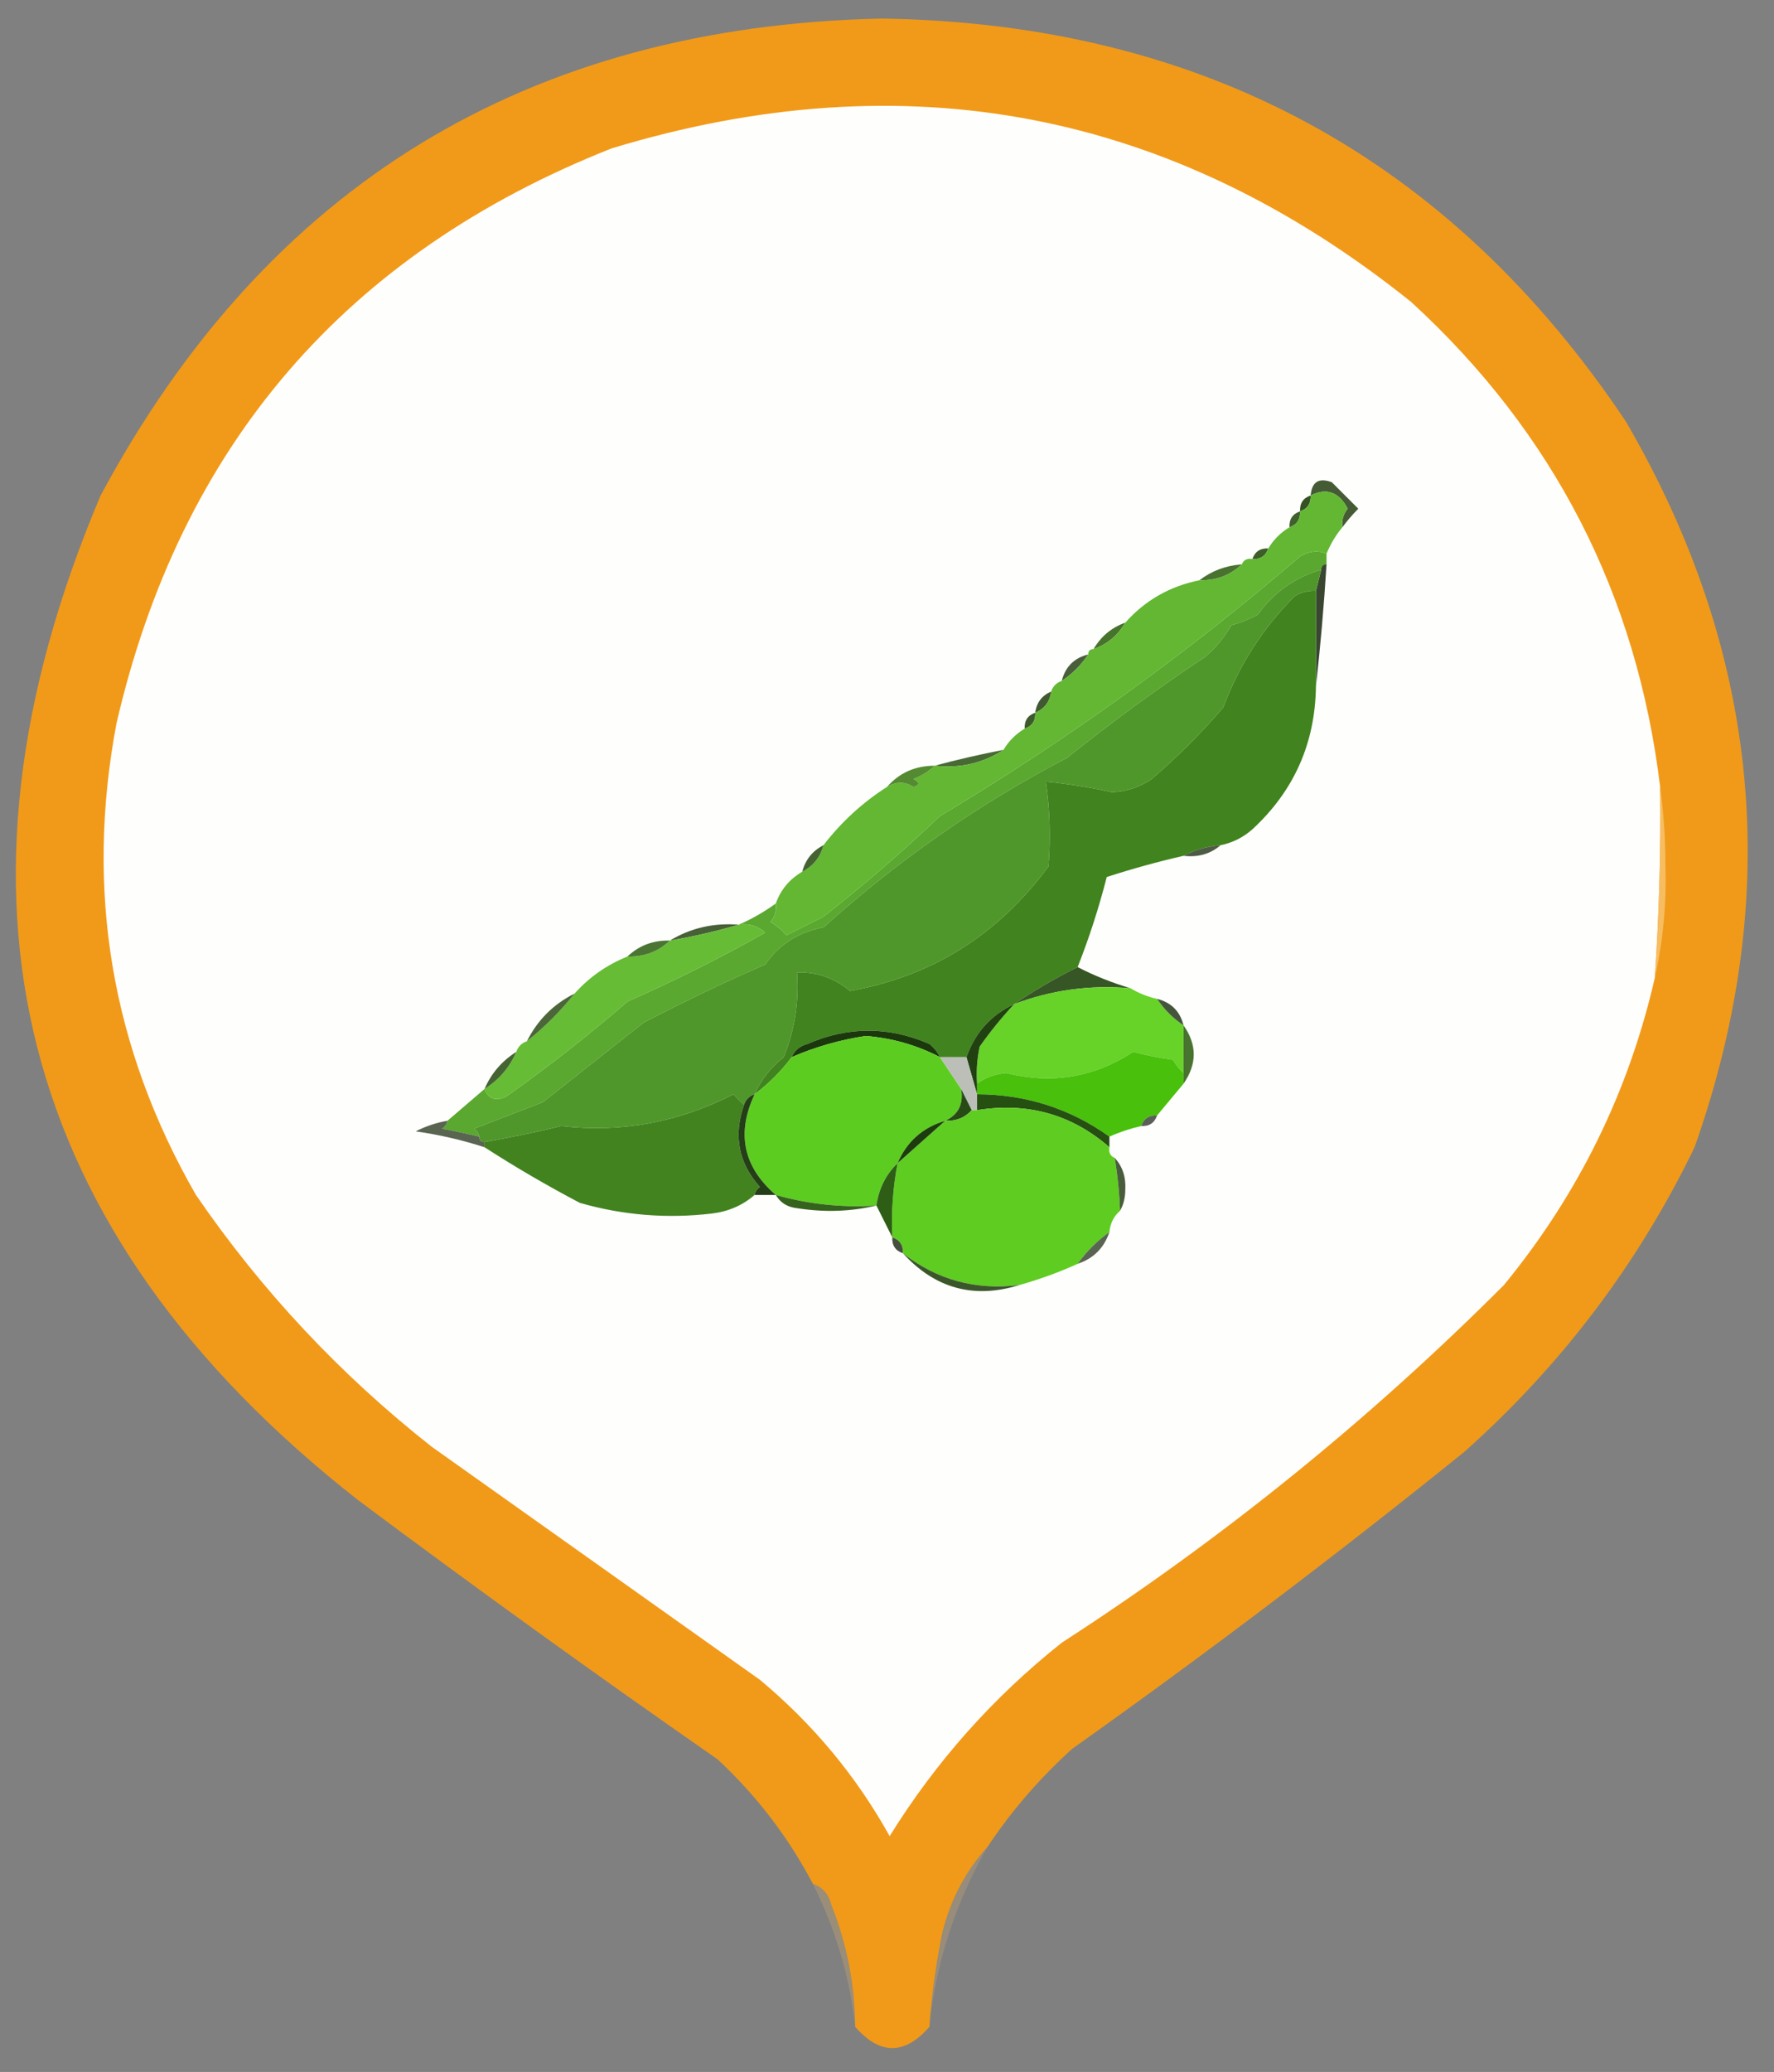 <?xml version="1.0" encoding="UTF-8"?>
<!DOCTYPE svg PUBLIC "-//W3C//DTD SVG 1.1//EN" "http://www.w3.org/Graphics/SVG/1.1/DTD/svg11.dtd">
<svg xmlns="http://www.w3.org/2000/svg" version="1.1" width="335px" height="391px" style="shape-rendering:geometricPrecision; text-rendering:geometricPrecision; image-rendering:optimizeQuality; fill-rule:evenodd; clip-rule:evenodd" xmlns:xlink="http://www.w3.org/1999/xlink">
<rect width="100%" height="100%" fill="#808080" stroke="none"/>
<g><path style="opacity:0.979" fill="#f39a17" d="M 186.5,348.5 C 182.423,352.978 179.589,358.312 178,364.5C 176.765,370.446 175.932,376.446 175.5,382.5C 170.833,387.833 166.167,387.833 161.5,382.5C 161.436,374.551 159.936,366.884 157,359.5C 156.502,357.456 155.335,356.122 153.5,355.5C 148.866,346.689 142.866,338.856 135.5,332C 112.554,316.054 89.887,299.721 67.5,283C 3.064,232.429 -13.102,169.262 19,93.5C 50.448,34.958 99.615,4.958 166.5,3.5C 226.866,4.424 273.7,29.757 307,79.5C 332.489,123.217 336.823,168.884 320,216.5C 309.341,238.503 294.841,257.669 276.5,274C 252.401,293.435 227.734,312.101 202.5,330C 196.322,335.585 190.988,341.752 186.5,348.5 Z"/></g>
<g><path style="opacity:1" fill="#fefefd" d="M 313.5,148.5 C 313.642,160.518 313.309,172.518 312.5,184.5C 307.575,206.017 298.075,225.35 284,242.5C 258.507,268.003 230.674,290.503 200.5,310C 187.555,320.279 176.722,332.446 168,346.5C 161.719,335.208 153.552,325.375 143.5,317C 122.833,302.333 102.167,287.667 81.5,273C 64.213,259.382 49.379,243.549 37,225.5C 21.033,197.744 16.033,168.077 22,136.5C 34.131,84.029 65.298,47.862 115.5,28C 171.065,11.148 221.399,20.815 266.5,57C 293.433,81.698 309.099,112.198 313.5,148.5 Z"/></g>
<g><path style="opacity:1" fill="#445b35" d="M 253.5,99.5 C 253.33,98.178 253.663,97.011 254.5,96C 252.845,92.838 250.512,92.005 247.5,93.5C 247.722,90.924 249.055,90.09 251.5,91C 253.167,92.667 254.833,94.333 256.5,96C 255.364,97.145 254.364,98.312 253.5,99.5 Z"/></g>
<g><path style="opacity:1" fill="#365224" d="M 247.5,93.5 C 247.573,95.027 246.906,96.027 245.5,96.5C 245.427,94.973 246.094,93.973 247.5,93.5 Z"/></g>
<g><path style="opacity:1" fill="#40602d" d="M 245.5,96.5 C 245.573,98.027 244.906,99.027 243.5,99.5C 243.427,97.973 244.094,96.973 245.5,96.5 Z"/></g>
<g><path style="opacity:1" fill="#3d5d29" d="M 239.5,103.5 C 239.027,104.906 238.027,105.573 236.5,105.5C 236.973,104.094 237.973,103.427 239.5,103.5 Z"/></g>
<g><path style="opacity:1" fill="#497230" d="M 234.5,106.5 C 232.316,108.585 229.649,109.585 226.5,109.5C 228.792,107.733 231.458,106.733 234.5,106.5 Z"/></g>
<g><path style="opacity:1" fill="#5aa82f" d="M 250.5,104.5 C 250.5,105.167 250.5,105.833 250.5,106.5C 249.833,106.5 249.5,106.833 249.5,107.5C 244.562,108.928 240.562,111.761 237.5,116C 235.913,116.862 234.246,117.529 232.5,118C 231.21,120.292 229.543,122.292 227.5,124C 218.553,129.947 209.886,136.28 201.5,143C 184.938,151.638 169.604,162.305 155.5,175C 150.789,175.88 147.123,178.213 144.5,182C 136.712,185.394 129.045,189.061 121.5,193C 115.167,198 108.833,203 102.5,208C 98.167,209.667 93.833,211.333 89.5,213C 90.056,213.383 90.389,213.883 90.5,214.5C 88.199,213.94 85.866,213.44 83.5,213C 84.056,212.617 84.389,212.117 84.5,211.5C 86.808,209.529 89.141,207.529 91.5,205.5C 92.204,207.344 93.537,207.844 95.5,207C 103.453,201.382 111.12,195.382 118.5,189C 127.412,185.071 136.078,180.738 144.5,176C 143.095,174.731 141.429,174.231 139.5,174.5C 141.929,173.449 144.262,172.116 146.5,170.5C 146.67,171.822 146.337,172.989 145.5,174C 146.646,174.645 147.646,175.478 148.5,176.5C 150.833,175.333 153.167,174.167 155.5,173C 163.179,166.982 170.512,160.649 177.5,154C 201.563,139.604 224.229,123.271 245.5,105C 247.299,103.964 248.966,103.797 250.5,104.5 Z"/></g>
<g><path style="opacity:1" fill="#47732d" d="M 212.5,117.5 C 211.089,119.914 209.089,121.581 206.5,122.5C 207.911,120.086 209.911,118.419 212.5,117.5 Z"/></g>
<g><path style="opacity:1" fill="#495e3b" d="M 205.5,123.5 C 204.167,125.5 202.5,127.167 200.5,128.5C 201.167,125.833 202.833,124.167 205.5,123.5 Z"/></g>
<g><path style="opacity:1" fill="#394731" d="M 250.5,106.5 C 250.014,114.328 249.347,121.994 248.5,129.5C 248.5,123.5 248.5,117.5 248.5,111.5C 248.833,110.167 249.167,108.833 249.5,107.5C 249.5,106.833 249.833,106.5 250.5,106.5 Z"/></g>
<g><path style="opacity:1" fill="#405931" d="M 198.5,130.5 C 198.262,132.404 197.262,133.738 195.5,134.5C 195.738,132.596 196.738,131.262 198.5,130.5 Z"/></g>
<g><path style="opacity:1" fill="#3e5a2c" d="M 195.5,134.5 C 195.573,136.027 194.906,137.027 193.5,137.5C 193.427,135.973 194.094,134.973 195.5,134.5 Z"/></g>
<g><path style="opacity:1" fill="#486934" d="M 189.5,141.5 C 185.645,144.035 181.312,145.035 176.5,144.5C 180.683,143.373 185.017,142.373 189.5,141.5 Z"/></g>
<g><path style="opacity:1" fill="#63b733" d="M 253.5,99.5 C 252.263,100.965 251.263,102.632 250.5,104.5C 248.966,103.797 247.299,103.964 245.5,105C 224.229,123.271 201.563,139.604 177.5,154C 170.512,160.649 163.179,166.982 155.5,173C 153.167,174.167 150.833,175.333 148.5,176.5C 147.646,175.478 146.646,174.645 145.5,174C 146.337,172.989 146.67,171.822 146.5,170.5C 147.419,167.911 149.086,165.911 151.5,164.5C 153.587,163.415 154.92,161.749 155.5,159.5C 158.895,155.102 162.895,151.436 167.5,148.5C 169.205,147.465 170.872,147.465 172.5,148.5C 173.696,148.154 173.696,147.654 172.5,147C 174.066,146.392 175.4,145.558 176.5,144.5C 181.312,145.035 185.645,144.035 189.5,141.5C 190.5,139.833 191.833,138.5 193.5,137.5C 194.906,137.027 195.573,136.027 195.5,134.5C 197.262,133.738 198.262,132.404 198.5,130.5C 198.833,129.5 199.5,128.833 200.5,128.5C 202.5,127.167 204.167,125.5 205.5,123.5C 205.5,122.833 205.833,122.5 206.5,122.5C 209.089,121.581 211.089,119.914 212.5,117.5C 216.224,113.301 220.891,110.635 226.5,109.5C 229.649,109.585 232.316,108.585 234.5,106.5C 234.842,105.662 235.508,105.328 236.5,105.5C 238.027,105.573 239.027,104.906 239.5,103.5C 240.5,101.833 241.833,100.5 243.5,99.5C 244.906,99.027 245.573,98.027 245.5,96.5C 246.906,96.027 247.573,95.027 247.5,93.5C 250.512,92.005 252.845,92.838 254.5,96C 253.663,97.011 253.33,98.178 253.5,99.5 Z"/></g>
<g><path style="opacity:1" fill="#548b32" d="M 176.5,144.5 C 175.4,145.558 174.066,146.392 172.5,147C 173.696,147.654 173.696,148.154 172.5,148.5C 170.872,147.465 169.205,147.465 167.5,148.5C 169.835,145.835 172.835,144.502 176.5,144.5 Z"/></g>
<g><path style="opacity:1" fill="#50972b" d="M 249.5,107.5 C 249.167,108.833 248.833,110.167 248.5,111.5C 247.07,111.421 245.736,111.754 244.5,112.5C 238.491,118.514 233.991,125.514 231,133.5C 226.825,138.376 222.325,142.876 217.5,147C 215.232,148.552 212.732,149.385 210,149.5C 205.863,148.59 201.696,147.923 197.5,147.5C 198.266,152.82 198.432,158.154 198,163.5C 188.466,176.423 175.966,184.256 160.5,187C 157.583,184.569 154.25,183.402 150.5,183.5C 150.913,189.037 150.08,194.37 148,199.5C 145.546,201.441 143.713,203.775 142.5,206.5C 141.5,206.833 140.833,207.5 140.5,208.5C 139.849,207.909 139.182,207.243 138.5,206.5C 128.199,211.795 117.366,213.795 106,212.5C 101.22,213.659 96.386,214.659 91.5,215.5C 90.833,215.5 90.5,215.167 90.5,214.5C 90.389,213.883 90.056,213.383 89.5,213C 93.833,211.333 98.167,209.667 102.5,208C 108.833,203 115.167,198 121.5,193C 129.045,189.061 136.712,185.394 144.5,182C 147.123,178.213 150.789,175.88 155.5,175C 169.604,162.305 184.938,151.638 201.5,143C 209.886,136.28 218.553,129.947 227.5,124C 229.543,122.292 231.21,120.292 232.5,118C 234.246,117.529 235.913,116.862 237.5,116C 240.562,111.761 244.562,108.928 249.5,107.5 Z"/></g>
<g><path style="opacity:1" fill="#41831e" d="M 248.5,111.5 C 248.5,117.5 248.5,123.5 248.5,129.5C 248.365,140.244 244.365,149.244 236.5,156.5C 234.757,158.038 232.757,159.038 230.5,159.5C 227.933,159.721 225.599,160.388 223.5,161.5C 218.681,162.603 213.847,163.936 209,165.5C 207.488,171.389 205.654,177.056 203.5,182.5C 199.363,184.542 195.363,186.876 191.5,189.5C 187.128,191.541 184.128,194.875 182.5,199.5C 180.833,199.5 179.167,199.5 177.5,199.5C 177.047,198.542 176.381,197.708 175.5,197C 167.833,193.667 160.167,193.667 152.5,197C 151.058,197.377 150.058,198.21 149.5,199.5C 147.5,202.167 145.167,204.5 142.5,206.5C 143.713,203.775 145.546,201.441 148,199.5C 150.08,194.37 150.913,189.037 150.5,183.5C 154.25,183.402 157.583,184.569 160.5,187C 175.966,184.256 188.466,176.423 198,163.5C 198.432,158.154 198.266,152.82 197.5,147.5C 201.696,147.923 205.863,148.59 210,149.5C 212.732,149.385 215.232,148.552 217.5,147C 222.325,142.876 226.825,138.376 231,133.5C 233.991,125.514 238.491,118.514 244.5,112.5C 245.736,111.754 247.07,111.421 248.5,111.5 Z"/></g>
<g><path style="opacity:1" fill="#4e5c45" d="M 230.5,159.5 C 228.562,161.163 226.228,161.829 223.5,161.5C 225.599,160.388 227.933,159.721 230.5,159.5 Z"/></g>
<g><path style="opacity:1" fill="#446331" d="M 155.5,159.5 C 154.92,161.749 153.587,163.415 151.5,164.5C 152.08,162.251 153.413,160.585 155.5,159.5 Z"/></g>
<g><path style="opacity:1" fill="#476037" d="M 139.5,174.5 C 135.32,175.731 130.986,176.731 126.5,177.5C 130.405,175.124 134.739,174.124 139.5,174.5 Z"/></g>
<g><path style="opacity:1" fill="#66bc34" d="M 139.5,174.5 C 141.429,174.231 143.095,174.731 144.5,176C 136.078,180.738 127.412,185.071 118.5,189C 111.12,195.382 103.453,201.382 95.5,207C 93.537,207.844 92.204,207.344 91.5,205.5C 94.243,203.761 96.243,201.427 97.5,198.5C 97.833,197.5 98.5,196.833 99.5,196.5C 102.833,193.833 105.833,190.833 108.5,187.5C 111.275,184.395 114.608,182.062 118.5,180.5C 121.649,180.585 124.316,179.585 126.5,177.5C 130.986,176.731 135.32,175.731 139.5,174.5 Z"/></g>
<g><path style="opacity:1" fill="#4b7532" d="M 126.5,177.5 C 124.316,179.585 121.649,180.585 118.5,180.5C 120.684,178.415 123.351,177.415 126.5,177.5 Z"/></g>
<g><path style="opacity:1" fill="#f7bd60" d="M 313.5,148.5 C 314.166,153.322 314.499,158.322 314.5,163.5C 314.702,170.736 314.035,177.736 312.5,184.5C 313.309,172.518 313.642,160.518 313.5,148.5 Z"/></g>
<g><path style="opacity:1" fill="#365625" d="M 203.5,182.5 C 206.614,184.112 209.947,185.445 213.5,186.5C 205.879,185.826 198.546,186.826 191.5,189.5C 195.363,186.876 199.363,184.542 203.5,182.5 Z"/></g>
<g><path style="opacity:1" fill="#67d228" d="M 213.5,186.5 C 215.05,187.441 216.716,188.107 218.5,188.5C 219.833,190.5 221.5,192.167 223.5,193.5C 223.5,196.5 223.5,199.5 223.5,202.5C 222.733,201.828 222.066,200.995 221.5,200C 218.964,199.661 216.464,199.161 214,198.5C 206.621,203.322 198.621,204.655 190,202.5C 187.879,202.698 186.046,203.364 184.5,204.5C 184.337,202.143 184.503,199.81 185,197.5C 187.001,194.669 189.167,192.003 191.5,189.5C 198.546,186.826 205.879,185.826 213.5,186.5 Z"/></g>
<g><path style="opacity:1" fill="#45553b" d="M 218.5,188.5 C 221.167,189.167 222.833,190.833 223.5,193.5C 221.5,192.167 219.833,190.5 218.5,188.5 Z"/></g>
<g><path style="opacity:1" fill="#4b6639" d="M 108.5,187.5 C 105.833,190.833 102.833,193.833 99.5,196.5C 101.5,192.5 104.5,189.5 108.5,187.5 Z"/></g>
<g><path style="opacity:1" fill="#1b380d" d="M 177.5,199.5 C 173.162,197.247 168.496,195.913 163.5,195.5C 158.644,196.23 153.978,197.564 149.5,199.5C 150.058,198.21 151.058,197.377 152.5,197C 160.167,193.667 167.833,193.667 175.5,197C 176.381,197.708 177.047,198.542 177.5,199.5 Z"/></g>
<g><path style="opacity:1" fill="#5dcc21" d="M 177.5,199.5 C 178.859,201.518 180.193,203.518 181.5,205.5C 181.972,208.358 180.972,210.358 178.5,211.5C 174.233,212.768 171.233,215.435 169.5,219.5C 167.282,221.651 165.948,224.318 165.5,227.5C 159.014,227.919 152.681,227.252 146.5,225.5C 140.362,220.216 139.029,213.882 142.5,206.5C 145.167,204.5 147.5,202.167 149.5,199.5C 153.978,197.564 158.644,196.23 163.5,195.5C 168.496,195.913 173.162,197.247 177.5,199.5 Z"/></g>
<g><path style="opacity:1" fill="#487430" d="M 223.5,193.5 C 226.065,197.135 226.065,200.801 223.5,204.5C 223.5,203.833 223.5,203.167 223.5,202.5C 223.5,199.5 223.5,196.5 223.5,193.5 Z"/></g>
<g><path style="opacity:1" fill="#214111" d="M 191.5,189.5 C 189.167,192.003 187.001,194.669 185,197.5C 184.503,199.81 184.337,202.143 184.5,204.5C 184.5,205.167 184.5,205.833 184.5,206.5C 183.833,204.167 183.167,201.833 182.5,199.5C 184.128,194.875 187.128,191.541 191.5,189.5 Z"/></g>
<g><path style="opacity:1" fill="#bbbfb8" d="M 177.5,199.5 C 179.167,199.5 180.833,199.5 182.5,199.5C 183.167,201.833 183.833,204.167 184.5,206.5C 184.5,207.5 184.5,208.5 184.5,209.5C 184.167,209.5 183.833,209.5 183.5,209.5C 182.833,208.167 182.167,206.833 181.5,205.5C 180.193,203.518 178.859,201.518 177.5,199.5 Z"/></g>
<g><path style="opacity:1" fill="#466334" d="M 97.5,198.5 C 96.243,201.427 94.243,203.761 91.5,205.5C 92.757,202.573 94.757,200.239 97.5,198.5 Z"/></g>
<g><path style="opacity:1" fill="#49c00b" d="M 223.5,202.5 C 223.5,203.167 223.5,203.833 223.5,204.5C 221.863,206.475 220.196,208.475 218.5,210.5C 216.973,210.427 215.973,211.094 215.5,212.5C 213.421,212.971 211.421,213.637 209.5,214.5C 202.085,209.199 193.752,206.532 184.5,206.5C 184.5,205.833 184.5,205.167 184.5,204.5C 186.046,203.364 187.879,202.698 190,202.5C 198.621,204.655 206.621,203.322 214,198.5C 216.464,199.161 218.964,199.661 221.5,200C 222.066,200.995 222.733,201.828 223.5,202.5 Z"/></g>
<g><path style="opacity:1" fill="#264f12" d="M 184.5,206.5 C 193.752,206.532 202.085,209.199 209.5,214.5C 209.5,215.167 209.5,215.833 209.5,216.5C 202.384,210.301 194.051,207.967 184.5,209.5C 184.5,208.5 184.5,207.5 184.5,206.5 Z"/></g>
<g><path style="opacity:1" fill="#428320" d="M 140.5,208.5 C 138.46,214.313 139.46,219.48 143.5,224C 142.944,224.383 142.611,224.883 142.5,225.5C 140.266,227.446 137.599,228.613 134.5,229C 126.017,230.011 117.684,229.344 109.5,227C 103.273,223.726 97.273,220.226 91.5,216.5C 91.5,216.167 91.5,215.833 91.5,215.5C 96.386,214.659 101.22,213.659 106,212.5C 117.366,213.795 128.199,211.795 138.5,206.5C 139.182,207.243 139.849,207.909 140.5,208.5 Z"/></g>
<g><path style="opacity:1" fill="#284b16" d="M 181.5,205.5 C 182.167,206.833 182.833,208.167 183.5,209.5C 182.22,210.931 180.553,211.598 178.5,211.5C 180.972,210.358 181.972,208.358 181.5,205.5 Z"/></g>
<g><path style="opacity:1" fill="#5fcc21" d="M 183.5,209.5 C 183.833,209.5 184.167,209.5 184.5,209.5C 194.051,207.967 202.384,210.301 209.5,216.5C 209.328,217.492 209.662,218.158 210.5,218.5C 211.051,221.807 211.384,225.14 211.5,228.5C 210.326,229.514 209.66,230.847 209.5,232.5C 207.167,234.167 205.167,236.167 203.5,238.5C 199.942,240.112 196.275,241.445 192.5,242.5C 184.255,243.525 176.922,241.525 170.5,236.5C 170.573,234.973 169.906,233.973 168.5,233.5C 168.283,228.77 168.617,224.103 169.5,219.5C 172.526,216.805 175.526,214.138 178.5,211.5C 180.553,211.598 182.22,210.931 183.5,209.5 Z"/></g>
<g><path style="opacity:1" fill="#5a5f57" d="M 218.5,210.5 C 218.027,211.906 217.027,212.573 215.5,212.5C 215.973,211.094 216.973,210.427 218.5,210.5 Z"/></g>
<g><path style="opacity:1" fill="#1d3c0e" d="M 178.5,211.5 C 175.526,214.138 172.526,216.805 169.5,219.5C 171.233,215.435 174.233,212.768 178.5,211.5 Z"/></g>
<g><path style="opacity:1" fill="#596551" d="M 84.5,211.5 C 84.389,212.117 84.056,212.617 83.5,213C 85.866,213.44 88.199,213.94 90.5,214.5C 90.5,215.167 90.833,215.5 91.5,215.5C 91.5,215.833 91.5,216.167 91.5,216.5C 87.291,215.139 82.958,214.139 78.5,213.5C 80.411,212.523 82.411,211.857 84.5,211.5 Z"/></g>
<g><path style="opacity:1" fill="#243e17" d="M 142.5,206.5 C 139.029,213.882 140.362,220.216 146.5,225.5C 145.167,225.5 143.833,225.5 142.5,225.5C 142.611,224.883 142.944,224.383 143.5,224C 139.46,219.48 138.46,214.313 140.5,208.5C 140.833,207.5 141.5,206.833 142.5,206.5 Z"/></g>
<g><path style="opacity:1" fill="#2e5e16" d="M 169.5,219.5 C 168.617,224.103 168.283,228.77 168.5,233.5C 167.5,231.5 166.5,229.5 165.5,227.5C 165.948,224.318 167.282,221.651 169.5,219.5 Z"/></g>
<g><path style="opacity:1" fill="#495d3c" d="M 210.5,218.5 C 211.972,220.117 212.639,222.117 212.5,224.5C 212.489,226.045 212.156,227.378 211.5,228.5C 211.384,225.14 211.051,221.807 210.5,218.5 Z"/></g>
<g><path style="opacity:1" fill="#35631d" d="M 146.5,225.5 C 152.681,227.252 159.014,227.919 165.5,227.5C 160.684,228.65 155.684,228.816 150.5,228C 148.68,227.8 147.347,226.966 146.5,225.5 Z"/></g>
<g><path style="opacity:1" fill="#454e3f" d="M 168.5,233.5 C 169.906,233.973 170.573,234.973 170.5,236.5C 169.094,236.027 168.427,235.027 168.5,233.5 Z"/></g>
<g><path style="opacity:1" fill="#596452" d="M 209.5,232.5 C 208.5,235.5 206.5,237.5 203.5,238.5C 205.167,236.167 207.167,234.167 209.5,232.5 Z"/></g>
<g><path style="opacity:1" fill="#3b562b" d="M 170.5,236.5 C 176.922,241.525 184.255,243.525 192.5,242.5C 183.921,245.17 176.588,243.17 170.5,236.5 Z"/></g>
<g><path style="opacity:0.204" fill="#f8be63" d="M 186.5,348.5 C 180.391,359.157 176.724,370.49 175.5,382.5C 175.932,376.446 176.765,370.446 178,364.5C 179.589,358.312 182.423,352.978 186.5,348.5 Z"/></g>
<g><path style="opacity:0.227" fill="#f8bd61" d="M 153.5,355.5 C 155.335,356.122 156.502,357.456 157,359.5C 159.936,366.884 161.436,374.551 161.5,382.5C 160.486,373.115 157.82,364.115 153.5,355.5 Z"/></g>
</svg>
